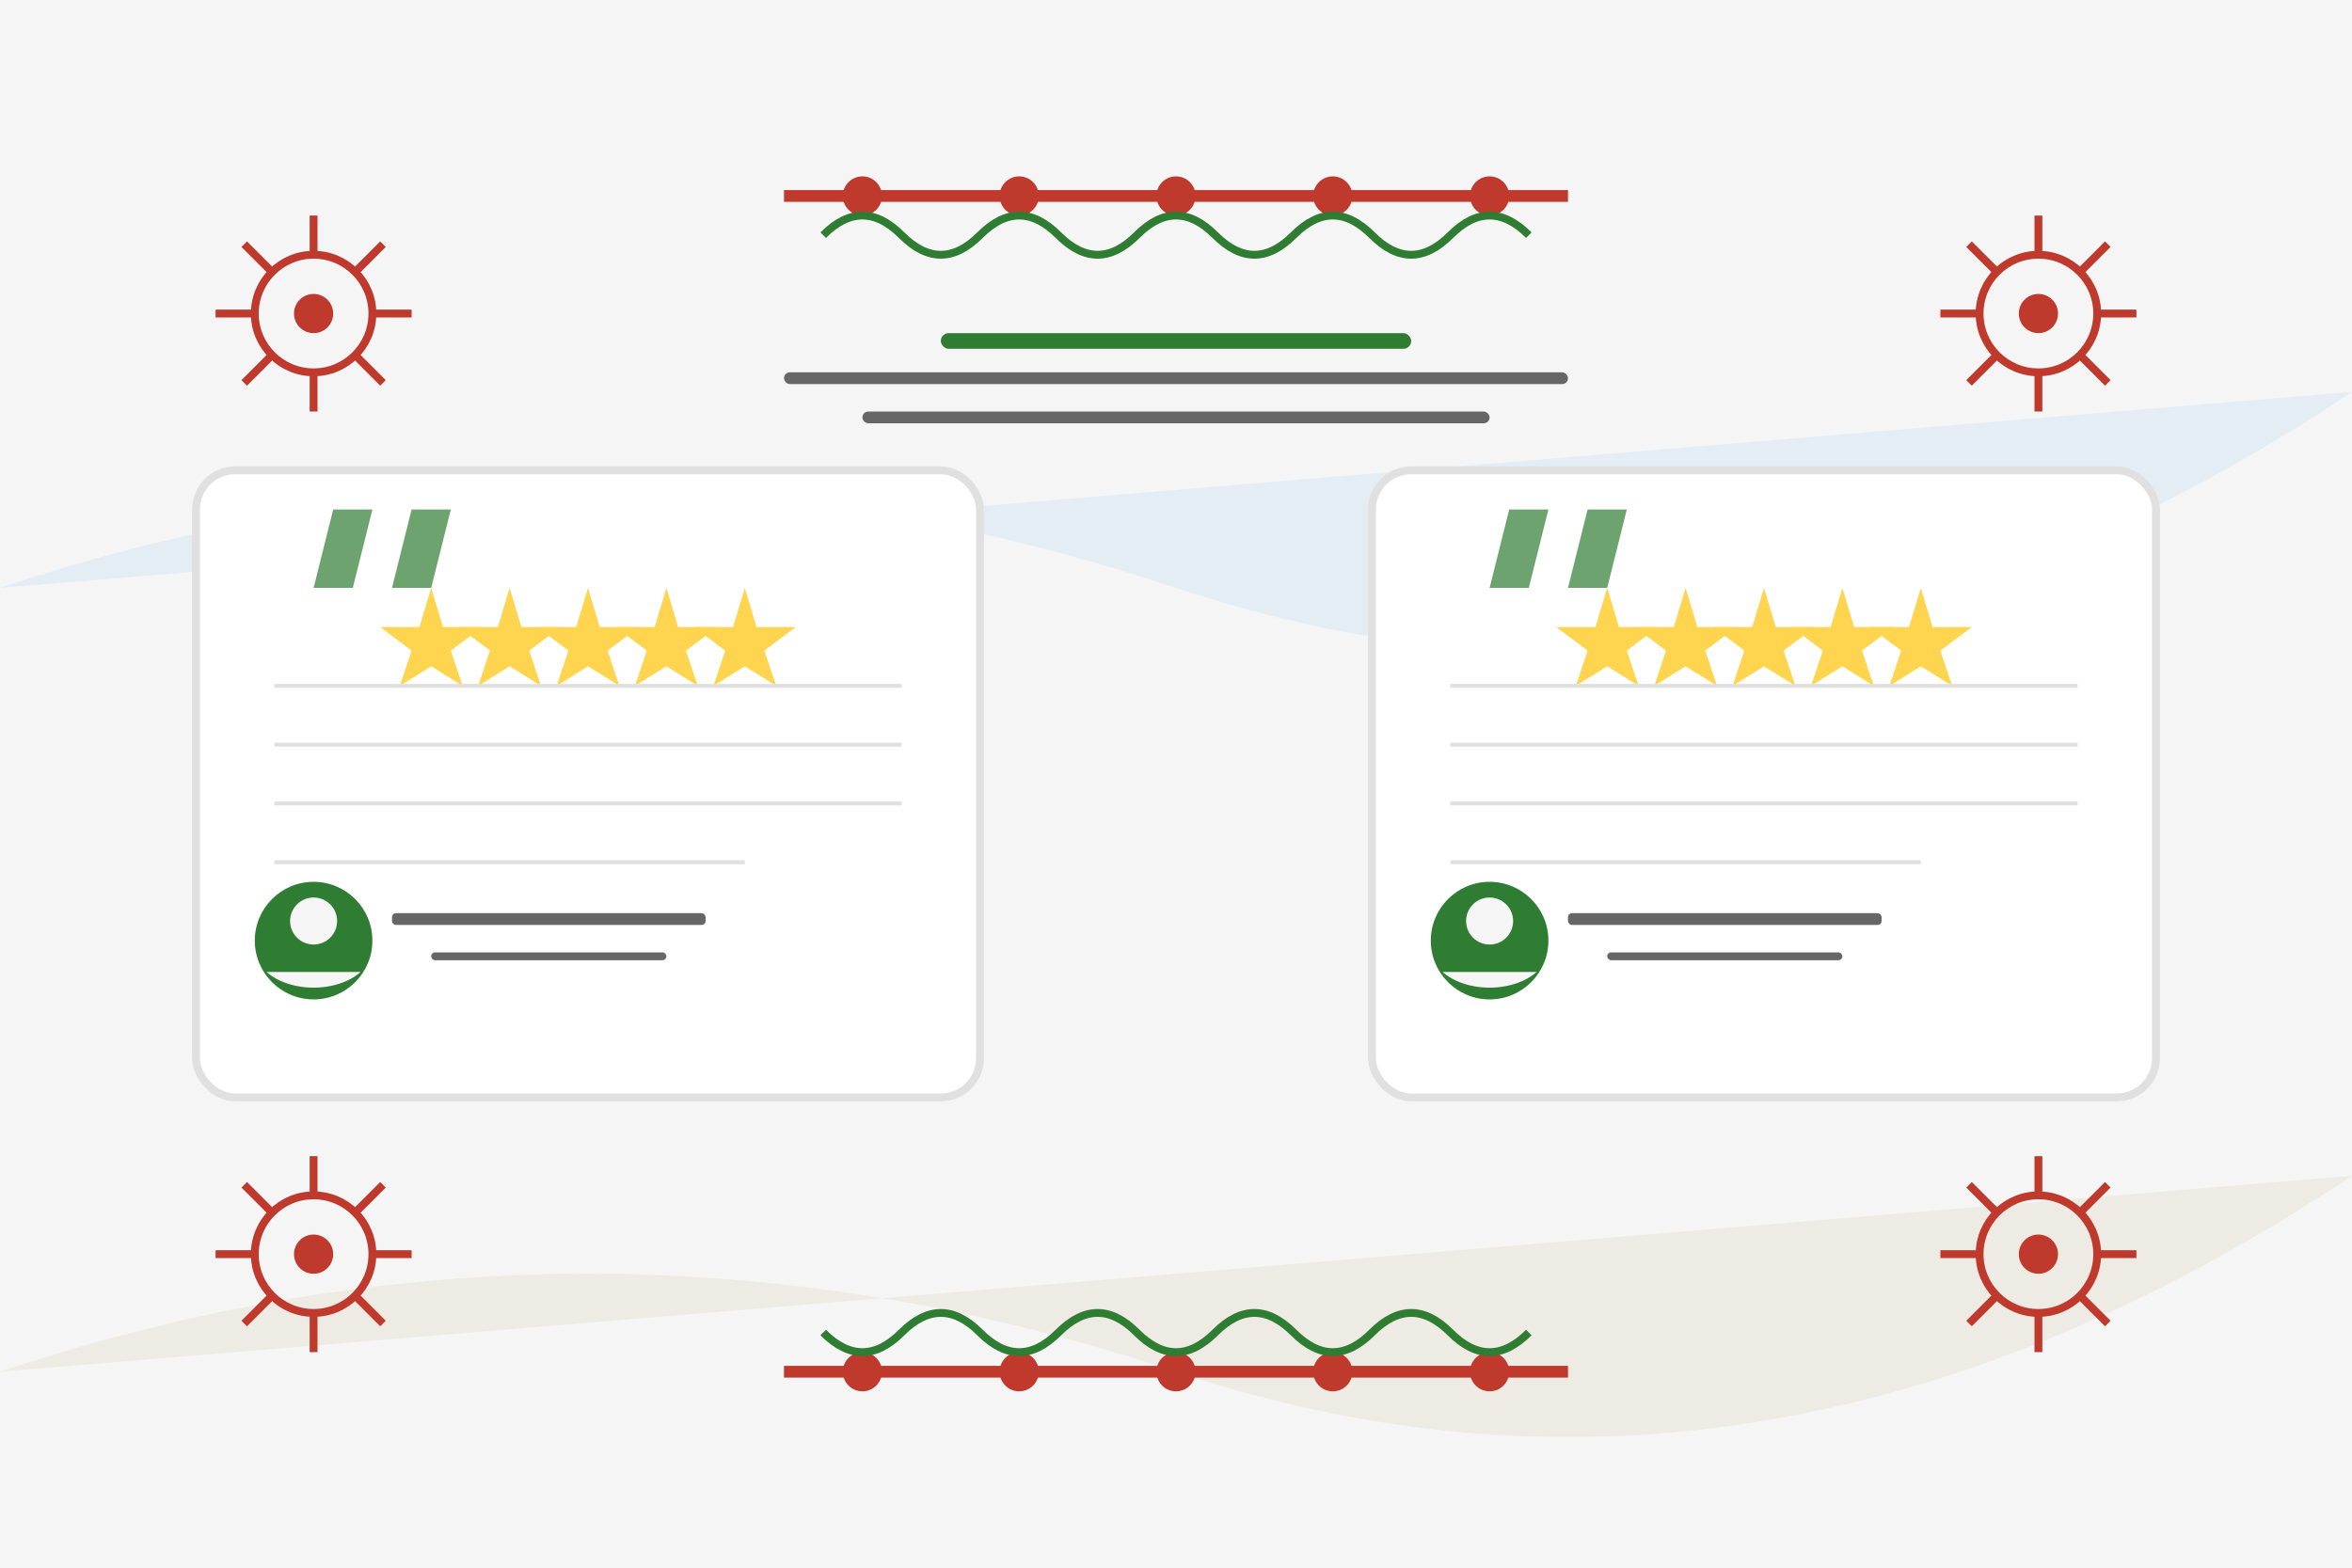 <svg xmlns="http://www.w3.org/2000/svg" viewBox="0 0 600 400" width="600" height="400">
  <!-- Background -->
  <rect width="600" height="400" fill="#f5f5f5" />
  
  <!-- Decorative Background elements -->
  <rect x="0" y="0" width="600" height="400" fill="#f5f5f5" />
  <path d="M0,350 Q150,300 300,350 T600,300" fill="#d3c4a2" opacity="0.2" />
  <path d="M0,150 Q150,100 300,150 T600,100" fill="#a7d1f0" opacity="0.2" />
  
  <!-- Testimonial Cards -->
  <!-- Card 1 -->
  <g transform="translate(150, 200)">
    <rect x="-100" y="-80" width="200" height="160" rx="10" fill="#ffffff" stroke="#e0e0e0" stroke-width="2" />
    
    <!-- Quotation Mark -->
    <g transform="translate(-70, -50)">
      <path d="M0,0 L10,0 L15,-20 L5,-20 L0,0 Z M20,0 L30,0 L35,-20 L25,-20 L20,0 Z" fill="#2e7d32" opacity="0.7" />
    </g>
    
    <!-- Rating Stars -->
    <g transform="translate(0, -50)" fill="#ffd54f">
      <path d="M-40,0 L-37,10 L-27,10 L-35,16 L-32,25 L-40,20 L-48,25 L-45,16 L-53,10 L-43,10 Z" />
      <path d="M-20,0 L-17,10 L-7,10 L-15,16 L-12,25 L-20,20 L-28,25 L-25,16 L-33,10 L-23,10 Z" />
      <path d="M0,0 L3,10 L13,10 L5,16 L8,25 L0,20 L-8,25 L-5,16 L-13,10 L-3,10 Z" />
      <path d="M20,0 L23,10 L33,10 L25,16 L28,25 L20,20 L12,25 L15,16 L7,10 L17,10 Z" />
      <path d="M40,0 L43,10 L53,10 L45,16 L48,25 L40,20 L32,25 L35,16 L27,10 L37,10 Z" />
    </g>
    
    <!-- User Icon -->
    <g transform="translate(-70, 40)">
      <circle cx="0" cy="0" r="15" fill="#2e7d32" />
      <circle cx="0" cy="-5" r="6" fill="#f5f5f5" />
      <path d="M-12,8 A15,10 0 0,0 12,8" fill="#f5f5f5" />
    </g>
    
    <!-- Testimonial Text Lines -->
    <g stroke="#e0e0e0" stroke-width="1">
      <line x1="-80" y1="-25" x2="80" y2="-25" />
      <line x1="-80" y1="-10" x2="80" y2="-10" />
      <line x1="-80" y1="5" x2="80" y2="5" />
      <line x1="-80" y1="20" x2="40" y2="20" />
    </g>
    
    <!-- User Name & Location -->
    <g transform="translate(-10, 40)" fill="#666666">
      <rect x="-40" y="-7" width="80" height="3" rx="1" />
      <rect x="-30" y="3" width="60" height="2" rx="1" />
    </g>
  </g>
  
  <!-- Card 2 -->
  <g transform="translate(450, 200)">
    <rect x="-100" y="-80" width="200" height="160" rx="10" fill="#ffffff" stroke="#e0e0e0" stroke-width="2" />
    
    <!-- Quotation Mark -->
    <g transform="translate(-70, -50)">
      <path d="M0,0 L10,0 L15,-20 L5,-20 L0,0 Z M20,0 L30,0 L35,-20 L25,-20 L20,0 Z" fill="#2e7d32" opacity="0.7" />
    </g>
    
    <!-- Rating Stars -->
    <g transform="translate(0, -50)" fill="#ffd54f">
      <path d="M-40,0 L-37,10 L-27,10 L-35,16 L-32,25 L-40,20 L-48,25 L-45,16 L-53,10 L-43,10 Z" />
      <path d="M-20,0 L-17,10 L-7,10 L-15,16 L-12,25 L-20,20 L-28,25 L-25,16 L-33,10 L-23,10 Z" />
      <path d="M0,0 L3,10 L13,10 L5,16 L8,25 L0,20 L-8,25 L-5,16 L-13,10 L-3,10 Z" />
      <path d="M20,0 L23,10 L33,10 L25,16 L28,25 L20,20 L12,25 L15,16 L7,10 L17,10 Z" />
      <path d="M40,0 L43,10 L53,10 L45,16 L48,25 L40,20 L32,25 L35,16 L27,10 L37,10 Z" />
    </g>
    
    <!-- User Icon -->
    <g transform="translate(-70, 40)">
      <circle cx="0" cy="0" r="15" fill="#2e7d32" />
      <circle cx="0" cy="-5" r="6" fill="#f5f5f5" />
      <path d="M-12,8 A15,10 0 0,0 12,8" fill="#f5f5f5" />
    </g>
    
    <!-- Testimonial Text Lines -->
    <g stroke="#e0e0e0" stroke-width="1">
      <line x1="-80" y1="-25" x2="80" y2="-25" />
      <line x1="-80" y1="-10" x2="80" y2="-10" />
      <line x1="-80" y1="5" x2="80" y2="5" />
      <line x1="-80" y1="20" x2="40" y2="20" />
    </g>
    
    <!-- User Name & Location -->
    <g transform="translate(-10, 40)" fill="#666666">
      <rect x="-40" y="-7" width="80" height="3" rx="1" />
      <rect x="-30" y="3" width="60" height="2" rx="1" />
    </g>
  </g>
  
  <!-- Decorative Elements -->
  
  <!-- Czech-inspired Folk Pattern -->
  <g transform="translate(300, 50)">
    <path d="M-100,0 L100,0" stroke="#bf392c" stroke-width="3" />
    <circle cx="-80" cy="0" r="5" fill="#bf392c" />
    <circle cx="-40" cy="0" r="5" fill="#bf392c" />
    <circle cx="0" cy="0" r="5" fill="#bf392c" />
    <circle cx="40" cy="0" r="5" fill="#bf392c" />
    <circle cx="80" cy="0" r="5" fill="#bf392c" />
    
    <g transform="translate(0, 20)">
      <path d="M-90,-10 Q-80,-20 -70,-10 T-50,-10 T-30,-10 T-10,-10 T10,-10 T30,-10 T50,-10 T70,-10 T90,-10" fill="none" stroke="#2e7d32" stroke-width="2" />
    </g>
  </g>
  
  <g transform="translate(300, 350)">
    <path d="M-100,0 L100,0" stroke="#bf392c" stroke-width="3" />
    <circle cx="-80" cy="0" r="5" fill="#bf392c" />
    <circle cx="-40" cy="0" r="5" fill="#bf392c" />
    <circle cx="0" cy="0" r="5" fill="#bf392c" />
    <circle cx="40" cy="0" r="5" fill="#bf392c" />
    <circle cx="80" cy="0" r="5" fill="#bf392c" />
    
    <g transform="translate(0, -20)">
      <path d="M-90,10 Q-80,20 -70,10 T-50,10 T-30,10 T-10,10 T10,10 T30,10 T50,10 T70,10 T90,10" fill="none" stroke="#2e7d32" stroke-width="2" />
    </g>
  </g>
  
  <!-- Section Title Elements -->
  <g transform="translate(300, 100)">
    <rect x="-60" y="-15" width="120" height="4" rx="2" fill="#2e7d32" />
    <rect x="-100" y="-5" width="200" height="3" rx="1.5" fill="#666666" />
    <rect x="-80" y="5" width="160" height="3" rx="1.5" fill="#666666" />
  </g>
  
  <!-- Decorative Flower elements (inspired by Czech folk art) -->
  <g transform="translate(80, 80)">
    <circle cx="0" cy="0" r="15" fill="none" stroke="#bf392c" stroke-width="2" />
    <circle cx="0" cy="0" r="5" fill="#bf392c" />
    <g stroke="#bf392c" stroke-width="2">
      <line x1="0" y1="-15" x2="0" y2="-25" />
      <line x1="0" y1="15" x2="0" y2="25" />
      <line x1="-15" y1="0" x2="-25" y2="0" />
      <line x1="15" y1="0" x2="25" y2="0" />
      <line x1="-10.6" y1="-10.6" x2="-17.7" y2="-17.7" />
      <line x1="10.6" y1="10.6" x2="17.7" y2="17.7" />
      <line x1="-10.6" y1="10.6" x2="-17.7" y2="17.7" />
      <line x1="10.6" y1="-10.6" x2="17.7" y2="-17.7" />
    </g>
  </g>
  
  <g transform="translate(520, 80)">
    <circle cx="0" cy="0" r="15" fill="none" stroke="#bf392c" stroke-width="2" />
    <circle cx="0" cy="0" r="5" fill="#bf392c" />
    <g stroke="#bf392c" stroke-width="2">
      <line x1="0" y1="-15" x2="0" y2="-25" />
      <line x1="0" y1="15" x2="0" y2="25" />
      <line x1="-15" y1="0" x2="-25" y2="0" />
      <line x1="15" y1="0" x2="25" y2="0" />
      <line x1="-10.6" y1="-10.6" x2="-17.7" y2="-17.7" />
      <line x1="10.6" y1="10.6" x2="17.7" y2="17.7" />
      <line x1="-10.6" y1="10.6" x2="-17.7" y2="17.7" />
      <line x1="10.6" y1="-10.6" x2="17.7" y2="-17.7" />
    </g>
  </g>
  
  <g transform="translate(80, 320)">
    <circle cx="0" cy="0" r="15" fill="none" stroke="#bf392c" stroke-width="2" />
    <circle cx="0" cy="0" r="5" fill="#bf392c" />
    <g stroke="#bf392c" stroke-width="2">
      <line x1="0" y1="-15" x2="0" y2="-25" />
      <line x1="0" y1="15" x2="0" y2="25" />
      <line x1="-15" y1="0" x2="-25" y2="0" />
      <line x1="15" y1="0" x2="25" y2="0" />
      <line x1="-10.6" y1="-10.6" x2="-17.7" y2="-17.7" />
      <line x1="10.6" y1="10.6" x2="17.7" y2="17.7" />
      <line x1="-10.6" y1="10.6" x2="-17.7" y2="17.7" />
      <line x1="10.6" y1="-10.6" x2="17.7" y2="-17.7" />
    </g>
  </g>
  
  <g transform="translate(520, 320)">
    <circle cx="0" cy="0" r="15" fill="none" stroke="#bf392c" stroke-width="2" />
    <circle cx="0" cy="0" r="5" fill="#bf392c" />
    <g stroke="#bf392c" stroke-width="2">
      <line x1="0" y1="-15" x2="0" y2="-25" />
      <line x1="0" y1="15" x2="0" y2="25" />
      <line x1="-15" y1="0" x2="-25" y2="0" />
      <line x1="15" y1="0" x2="25" y2="0" />
      <line x1="-10.6" y1="-10.6" x2="-17.7" y2="-17.7" />
      <line x1="10.6" y1="10.6" x2="17.7" y2="17.7" />
      <line x1="-10.6" y1="10.6" x2="-17.7" y2="17.7" />
      <line x1="10.6" y1="-10.6" x2="17.7" y2="-17.7" />
    </g>
  </g>
</svg>